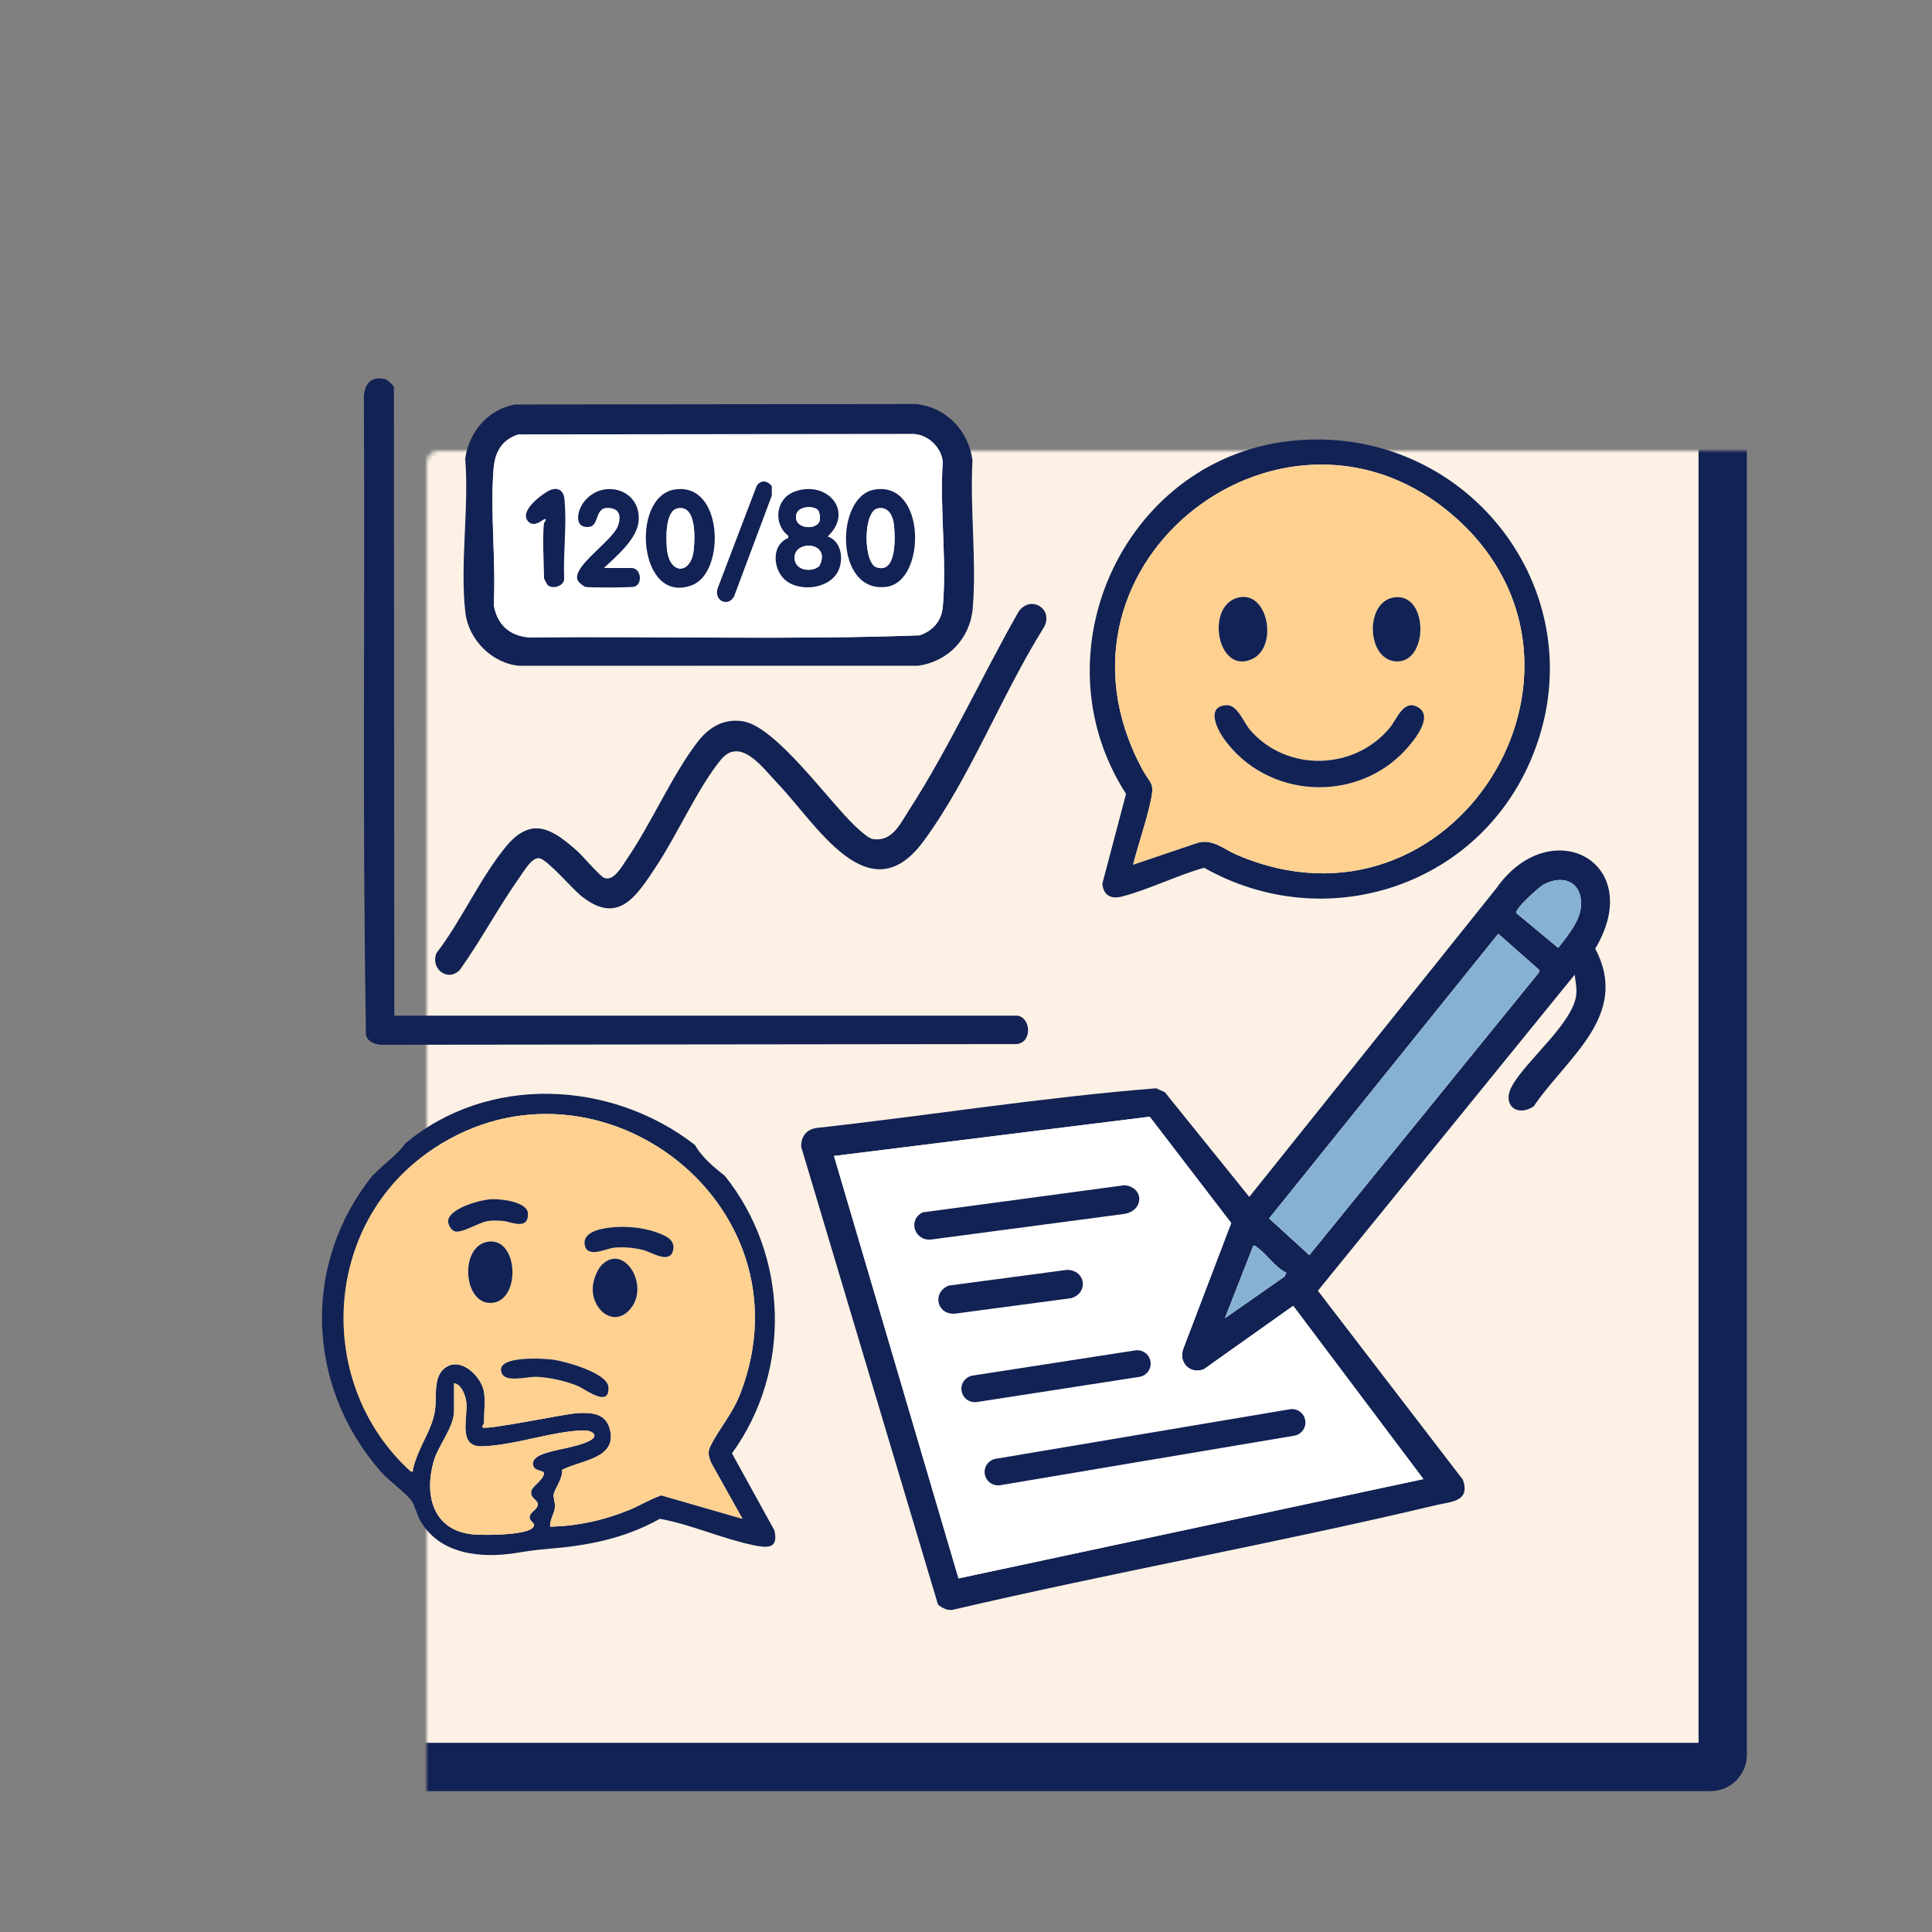 <svg width="480" height="480" viewBox="0 0 480 480" fill="none" xmlns="http://www.w3.org/2000/svg">
<rect x="0" y="0" width="480" height="480" fill="#808080" stroke="none"/>
<mask id="path-1-inside-1_94_2751" fill="white">
<rect x="53" y="56" width="375" height="383" rx="3"/>
</mask>
<rect x="53" y="56" width="375" height="383" rx="3" fill="#FCF1E4" stroke="#122254" stroke-width="12" mask="url(#path-1-inside-1_94_2751)"/>
<g clip-path="url(#clip0_94_2751)">
<path d="M391.226 242.16L327.424 320.68L363.461 367.644C365.333 373.119 360.556 373.048 356.782 373.945C316.97 383.419 276.566 390.636 236.707 399.953C235.333 400.192 234.045 399.479 233.035 398.629L199.057 284.937C198.97 282.458 200.313 280.625 202.804 280.245C230.963 277.128 259.041 272.624 287.252 270.38L289.405 271.359L310.38 297.367L371.664 220.824C385.118 201.54 409.201 214.1 396.335 235.69C405.098 252.267 389.241 262.755 381.05 274.856C376.938 277.649 373.054 274.527 375.642 269.84C379.205 263.378 390.924 254.147 391.625 247.059C391.794 245.343 391.406 243.824 391.23 242.16H391.226ZM376.747 226.878L387.118 235.494C389.425 232.604 392.753 228.613 392.827 224.728C392.937 218.971 388.227 217.229 383.516 219.755C382.381 220.366 376.108 225.966 376.747 226.878ZM372.24 231.985L315.294 302.716L325.306 311.845L382.33 241.646L382.436 240.985L372.24 231.993V231.985ZM353.646 367.476L321.292 324.428L299.119 340.156C295.627 341.573 292.718 338.433 294.006 335.041L305.889 303.852L285.642 277.441L207.205 287.196L238.14 392.152L353.646 367.476ZM319.577 316.181C316.934 315.002 314.609 311.461 312.342 309.903C312.013 309.676 311.954 309.358 311.363 309.519L304.311 327.53L319.17 317.136L319.581 316.184L319.577 316.181Z" fill="#122254"/>
<path d="M322.541 109.368C365.728 106.082 397.6 148.718 380.239 189.024C366.644 220.589 328.99 232.447 299.166 215.596C292.42 217.472 285.509 220.981 278.802 222.723C276.069 223.432 274.186 222.551 273.868 219.567L279.761 197.24C256.832 161.653 279.988 112.61 322.537 109.371L322.541 109.368ZM281.519 214.809L297.522 209.396C301.304 208.327 303.958 210.943 307.165 212.326C361.077 235.569 403.888 166.145 361.625 128.592C319.847 91.47 256.48 139.374 283.547 190.661C286.002 195.31 287.056 194.045 285.67 199.978C284.511 204.932 282.78 209.87 281.519 214.805V214.809Z" fill="#122254"/>
<path d="M252.818 252.342C256.279 252.957 256.432 259.23 252.434 259.399L94.627 259.571C93.065 259.454 91.416 258.831 90.927 257.225C89.98 198.56 90.704 157.29 90.402 98.558C90.598 95.347 92.188 93.385 95.61 94.176C96.209 94.313 97.857 95.805 97.857 96.224L97.963 252.342H252.818Z" fill="#122254"/>
<path d="M128.018 100.493L227.384 100.379C234.968 101.037 240.614 106.923 241.613 114.345C240.943 126.227 242.67 139.393 241.675 151.122C241.037 158.618 235.548 164.347 228.148 165.397L129.076 165.417C122.282 164.868 116.405 158.923 115.622 152.242C114.232 140.36 116.57 126.05 115.583 113.91C116.55 107.241 121.249 101.715 128.014 100.497L128.018 100.493ZM128.794 107.926C124.581 109.277 122.952 112.367 122.619 116.632C121.769 127.433 123.245 139.362 122.678 150.284C123.484 155.129 126.511 157.948 131.429 158.371C163.743 158.011 196.221 159.029 228.437 157.854C231.777 156.738 233.919 154.314 234.24 150.735C235.266 139.276 233.441 126.309 234.224 114.689C233.833 111.086 230.626 108.028 226.996 107.82L128.798 107.93L128.794 107.926Z" fill="#122254"/>
<path d="M212.431 205.21C213.398 206.118 215.677 208.268 216.816 208.456C221.628 209.239 223.582 204.779 225.767 201.399C235.876 185.773 243.844 168.142 253.077 151.956C256.123 147.652 261.902 151.385 259.345 155.877C248.856 172.591 241.088 193.179 229.447 208.997C215.912 227.391 202.803 204.665 193.308 194.769C189.619 190.927 183.973 182.816 179.079 188.773C173.5 195.56 168.288 207.297 163.12 215.106C158.159 222.602 153.59 230.195 144.157 222.39C142.153 220.73 135.994 213.618 134.083 213.238C132.172 212.858 130.144 216.473 129.122 217.914C123.844 225.363 119.533 233.559 114.224 241C111.146 244.082 106.863 240.589 108.449 236.786C114.608 228.793 119.416 217.883 125.771 210.254C132.125 202.625 137.309 206.016 143.386 211.413C144.803 212.674 148.95 217.565 150.042 218.071C152.411 219.171 154.522 215.227 155.681 213.539C161.824 204.571 166.863 192.815 173.206 184.465C176.037 180.741 179.749 178.434 184.596 179.206C192.791 180.514 205.943 199.104 212.431 205.213V205.21Z" fill="#122254"/>
<path d="M353.646 367.475L238.141 392.152L207.205 287.196L285.643 277.441L305.889 303.852L294.006 335.041C292.718 338.433 295.627 341.573 299.12 340.156L321.293 324.428L353.646 367.475ZM279.453 294.457L229.245 301.209C225.482 303.041 227.185 308.317 231.265 307.96L279.351 301.589C284.186 300.782 284.335 295.084 279.453 294.453V294.457ZM265.071 315.495L235.69 319.407C231.614 321.033 232.624 326.59 237.158 326.39L266.199 322.513C270.514 321.135 269.707 315.534 265.067 315.495H265.071Z" fill="white"/>
<path d="M372.239 231.985L382.435 240.977L382.329 241.639L325.305 311.842L315.297 302.713L372.239 231.985Z" fill="#86B1D2"/>
<path d="M376.747 226.878C376.108 225.966 382.381 220.366 383.516 219.755C388.227 217.229 392.937 218.971 392.827 224.728C392.753 228.613 389.429 232.604 387.119 235.494L376.747 226.878Z" fill="#86B1D2"/>
<path d="M319.577 316.18L319.166 317.132L304.307 327.526L311.358 309.515C311.95 309.354 312.008 309.672 312.337 309.899C314.604 311.461 316.926 315.002 319.573 316.176L319.577 316.18Z" fill="#86B1D2"/>
<path d="M281.519 214.809C282.78 209.874 284.514 204.936 285.67 199.982C287.056 194.045 286.002 195.314 283.547 190.665C256.48 139.378 319.847 91.474 361.625 128.596C403.888 166.149 361.077 235.573 307.165 212.33C303.958 210.947 301.304 208.331 297.522 209.4L281.519 214.813V214.809ZM308.254 148.346C299.213 149.611 302.22 167.861 311.085 163.745C317.506 160.764 315.149 147.383 308.254 148.346ZM346.907 148.362C338.833 148.82 339.362 164.371 347.169 164.332C354.847 164.293 354.839 147.915 346.907 148.362ZM304.734 175.2C299.616 175.458 302.298 181.011 304.005 183.436C314.62 198.482 337.106 199.778 349.42 186.063C351.46 183.792 356.319 177.871 352.189 175.646C348.653 173.743 347.044 178.713 345.258 180.855C336.433 191.448 319.663 191.871 310.595 181.372C308.927 179.441 307.424 175.063 304.734 175.2Z" fill="#FFD191"/>
<path d="M128.795 107.926L226.994 107.816C230.623 108.024 233.834 111.079 234.222 114.686C233.439 126.309 235.259 139.272 234.237 150.731C233.916 154.31 231.775 156.734 228.435 157.85C196.219 159.021 163.74 158.003 131.426 158.367C126.508 157.944 123.482 155.125 122.675 150.28C123.243 139.362 121.771 127.429 122.616 116.628C122.949 112.367 124.578 109.273 128.791 107.922L128.795 107.926ZM189.48 119.643C188.842 119.741 188.2 120.262 187.934 120.865L178.321 146.106C177.284 149.199 180.819 150.942 182.366 148.193L191.755 123.121L191.739 120.752C191.203 120.102 190.361 119.51 189.476 119.643H189.48ZM135.161 129.959C134.696 133.879 135.161 139.526 135.161 143.666C135.161 143.76 135.976 145.26 136.042 145.326C137.19 146.435 139.93 145.722 140.169 143.975C139.887 137.713 140.831 130.621 140.271 124.46C140.177 123.442 140.103 122.651 139.304 121.907C138.192 121.116 137.002 121.547 135.964 122.15C133.991 123.293 128.834 127.261 131.348 129.665C133.004 131.247 135.154 128.6 135.553 128.988C135.721 129.462 135.181 129.814 135.161 129.963V129.959ZM150.04 141.12C153.055 138.273 158.235 133.957 158.654 129.567C159.433 121.425 149.449 118.727 144.95 124.868C143.403 126.983 142.546 131.236 146.285 130.914C149.214 130.664 147.37 125.232 152.107 126.321C154.249 126.814 154.202 128.976 153.521 130.703C152.01 134.525 142.428 140.486 143.45 143.971C143.634 144.598 144.883 145.687 145.545 145.812C146.673 146.027 156.712 146.012 157.601 145.745C159.754 145.099 159.28 141.12 156.892 141.12H150.04ZM167.558 121.633C156.473 123.497 158.67 150.664 172.06 145.322C180.31 142.033 179.707 119.589 167.558 121.633ZM205.639 133.28C212.335 126.994 205.408 119.205 197.428 122.138C192.714 123.869 191.986 130.127 195.843 133.104V133.671C191.912 135.203 191.939 140.548 194.468 143.482C197.797 147.335 206.191 146.56 208.341 141.672C209.645 138.708 208.963 134.427 205.639 133.284V133.28ZM217.284 121.633C207.44 123.278 207.295 147.551 220.291 145.784C230.154 144.441 230.158 119.487 217.284 121.633Z" fill="white"/>
<path d="M279.453 294.457C284.335 295.088 284.186 300.786 279.351 301.592L231.265 307.964C227.182 308.321 225.482 303.045 229.245 301.213L279.453 294.461V294.457Z" fill="#122254"/>
<path d="M265.071 315.495C269.711 315.53 270.518 321.135 266.203 322.513L237.162 326.39C232.628 326.59 231.618 321.033 235.694 319.407L265.075 315.495H265.071Z" fill="#122254"/>
<path d="M304.734 175.199C307.424 175.062 308.927 179.441 310.595 181.371C319.663 191.867 336.437 191.448 345.258 180.854C347.044 178.712 348.653 173.743 352.189 175.646C356.319 177.87 351.46 183.792 349.42 186.063C337.102 199.778 314.62 198.482 304.005 183.435C302.294 181.011 299.612 175.458 304.734 175.199Z" fill="#122254"/>
<path d="M308.254 148.346C315.149 147.378 317.506 160.76 311.084 163.744C302.22 167.86 299.213 149.615 308.254 148.346Z" fill="#122254"/>
<path d="M346.906 148.362C354.839 147.915 354.85 164.289 347.168 164.332C339.361 164.375 338.832 148.82 346.906 148.362Z" fill="#122254"/>
<path d="M205.637 133.28C208.962 134.424 209.643 138.708 208.339 141.669C206.19 146.56 197.795 147.332 194.467 143.478C191.937 140.545 191.91 135.199 195.845 133.668V133.1C191.984 130.124 192.709 123.865 197.423 122.135C205.403 119.205 212.329 126.995 205.634 133.276L205.637 133.28ZM203.198 126.72C201.965 125.491 198.398 125.82 197.877 127.696C196.816 131.506 203.249 131.976 203.692 129.156C203.789 128.541 203.633 127.155 203.202 126.72H203.198ZM203.562 140.615C206.82 134.298 196.409 134.005 197.486 139.264C198.01 141.829 201.828 142.213 203.562 140.615Z" fill="#122254"/>
<path d="M217.282 121.633C230.156 119.483 230.152 144.441 220.289 145.785C207.294 147.555 207.439 123.278 217.282 121.633ZM218.065 126.305C214.397 127.065 214.483 139.844 217.752 140.944C222.881 142.675 222.408 133.241 222.086 130.347C221.836 128.103 220.661 125.769 218.065 126.305Z" fill="#122254"/>
<path d="M167.557 121.633C179.706 119.592 180.313 142.033 172.06 145.322C158.669 150.664 156.468 123.493 167.557 121.633ZM168.34 126.305C165.243 126.932 165.478 133.805 165.689 136.237C166.269 142.961 171.738 142.785 172.353 136.609C172.643 133.707 173.07 125.345 168.34 126.305Z" fill="#122254"/>
<path d="M150.038 141.12H156.89C159.279 141.12 159.752 145.099 157.599 145.745C156.71 146.012 146.675 146.027 145.543 145.812C144.878 145.686 143.633 144.598 143.449 143.971C142.431 140.49 152.008 134.529 153.519 130.703C154.2 128.976 154.247 126.814 152.106 126.321C147.368 125.232 149.212 130.66 146.283 130.914C142.544 131.236 143.402 126.982 144.948 124.868C149.447 118.727 159.431 121.421 158.652 129.567C158.233 133.957 153.049 138.273 150.038 141.12Z" fill="#122254"/>
<path d="M135.16 129.959C135.18 129.81 135.716 129.454 135.552 128.984C135.152 128.596 133.003 131.244 131.346 129.661C128.833 127.261 133.989 123.29 135.963 122.146C137 121.547 138.191 121.112 139.303 121.903C140.101 122.647 140.18 123.438 140.27 124.457C140.83 130.621 139.886 137.713 140.168 143.971C139.929 145.722 137.188 146.431 136.041 145.322C135.975 145.256 135.16 143.756 135.16 143.662C135.16 139.523 134.694 133.875 135.16 129.955V129.959Z" fill="#122254"/>
<path d="M189.479 119.643C190.364 119.51 191.206 120.102 191.743 120.752L191.758 123.121L182.369 148.193C180.819 150.938 177.287 149.195 178.324 146.106L187.937 120.865C188.203 120.262 188.845 119.741 189.483 119.643H189.479Z" fill="#122254"/>
<path d="M203.563 140.615C201.825 142.213 198.011 141.833 197.487 139.264C196.41 134.005 206.821 134.294 203.563 140.615Z" fill="white"/>
<path d="M203.199 126.72C203.633 127.155 203.786 128.541 203.688 129.156C203.246 131.976 196.813 131.506 197.874 127.695C198.399 125.82 201.962 125.487 203.195 126.72H203.199Z" fill="white"/>
<path d="M218.066 126.305C220.658 125.769 221.836 128.107 222.087 130.347C222.412 133.241 222.882 142.675 217.753 140.944C214.483 139.844 214.397 127.065 218.066 126.305Z" fill="white"/>
<path d="M168.339 126.305C173.069 125.346 172.642 133.707 172.353 136.609C171.734 142.785 166.264 142.961 165.689 136.237C165.481 133.805 165.246 126.932 168.339 126.305Z" fill="white"/>
<path d="M332.099 279.082C333.106 279.082 333.11 277.516 332.099 277.516C331.089 277.516 331.089 279.082 332.099 279.082Z" fill="#122254"/>
<path d="M181.86 361.084C196.805 340.402 195.881 311.841 180.035 292.072C179.996 292.06 179.953 292.041 179.914 292.009C177.232 289.863 174.432 287.557 172.702 284.533C172.694 284.518 172.694 284.506 172.686 284.49C151.825 268.246 121.05 266.851 100.509 284.251C100.509 284.326 100.494 284.404 100.435 284.478C98.273 287.251 95.321 289.233 92.905 291.763C92.851 291.817 92.796 291.841 92.737 291.857C74.961 313.76 75.975 344.334 94.593 365.596C96.621 367.914 100.681 370.808 102.248 372.821C102.913 373.679 103.614 376.377 104.382 377.736C109.151 386.183 119.413 387.221 128.16 385.839C131.378 385.33 132.921 385.075 136.104 384.817C146.034 384.014 155.172 382.271 163.935 377.34C171.719 378.75 179.452 382.295 187.122 383.881C190.595 384.597 193.516 384.879 192.381 380.184L181.856 361.084H181.86ZM132.573 364.417C133.172 365.623 135.278 365.192 135.133 366.179C134.922 367.75 132.158 369.289 131.981 370.507C131.719 372.308 133.473 372.484 133.583 373.636C133.72 375.061 131.86 375.441 131.582 376.769C131.437 378.257 133.642 378.39 132.201 379.698C130.29 381.429 120.11 381.492 117.361 381.206C107.561 380.184 105.345 371.458 107.745 363.066C108.896 359.04 112.811 354.618 112.811 350.51V343.657C114.663 343.939 115.603 346.629 115.842 348.262C116.371 351.885 113.563 359.486 119.644 359.337C127.913 359.134 137.463 355.464 145.137 355.39C147.161 355.37 148.959 356.702 146.488 357.951C142.948 359.741 137.78 360.003 134.346 361.472C133.191 361.965 131.883 363.011 132.577 364.413L132.573 364.417ZM164.299 371.513C161.496 372.469 159.002 374.051 156.257 375.171C150.059 377.705 143.414 379.165 136.692 379.295C136.531 377.552 137.772 376.056 137.882 374.392C137.956 373.264 137.447 372.167 137.553 371.353C137.729 369.99 139.938 367.225 139.624 365.192C144.225 362.776 153.591 362.412 151.468 354.924C150.384 351.09 146.95 350.91 143.528 351.086C140.376 351.247 120.799 355.402 119.859 354.622C119.71 354.199 120.251 353.769 120.251 353.647C120.251 351.427 120.584 347.8 120.251 345.815C119.558 341.656 113.712 336.286 109.855 340.508C107.768 342.791 108.461 347.322 108.109 350.119C107.451 355.327 103.931 359.396 102.624 365.004C102.514 365.47 102.917 365.713 102.052 365.592C78.571 344.33 79.898 305.497 105.795 286.711C146.535 257.159 202.283 298.318 183.978 346.112C181.954 351.399 178.689 354.834 176.468 359.361C175.768 360.794 176.077 361.989 176.672 363.395L184.46 377.333L164.299 371.513Z" fill="#122254"/>
<path d="M120.25 345.811C119.557 341.652 113.711 336.283 109.855 340.504C107.768 342.787 108.461 347.318 108.108 350.115C107.451 355.323 103.931 359.392 102.623 365C102.513 365.466 102.917 365.709 102.051 365.588C78.57 344.33 79.898 305.497 105.794 286.711C146.534 257.159 202.282 298.318 183.978 346.112C181.953 351.399 178.688 354.834 176.468 359.361C175.767 360.794 176.076 361.989 176.671 363.395L184.459 377.333L164.299 371.513C161.495 372.469 159.001 374.051 156.256 375.171C150.058 377.705 143.414 379.165 136.691 379.295C136.53 377.552 137.772 376.056 137.881 374.392C137.956 373.264 137.447 372.167 137.552 371.353C137.729 369.99 139.937 367.225 139.624 365.192C144.224 362.776 153.59 362.412 151.468 354.924C150.383 351.09 146.949 350.91 143.527 351.086C140.375 351.247 120.798 355.402 119.859 354.622C119.71 354.199 120.25 353.769 120.25 353.647C120.25 351.427 120.583 347.8 120.25 345.815V345.811ZM122.137 297.942C119.42 298.064 112.314 299.991 111.397 302.92C111.08 303.934 111.949 305.466 112.815 305.865C114.498 306.64 118.958 303.66 121.26 303.355C122.353 303.21 124.009 303.229 125.109 303.355C127.008 303.566 131.268 305.72 131.166 301.549C131.092 298.518 124.346 297.845 122.133 297.946L122.137 297.942ZM151.487 304.996C148.974 305.297 144.322 306.221 145.379 309.703C146.229 312.491 150.736 310.169 152.556 309.981C154.874 309.742 157.545 309.997 159.8 310.561C161.754 311.05 166.229 314.03 167.161 310.87C168.01 307.976 165.227 306.922 163.038 306.147C159.491 304.886 155.227 304.545 151.487 304.996ZM121.331 308.481C114.087 309.46 115.023 324.009 122.004 323.715C129.502 323.398 128.876 307.463 121.331 308.481ZM149.749 314.03C148.148 315.472 147.137 318.601 147.259 320.731C147.56 326.01 153.034 329.926 156.867 324.867C161.213 319.133 155.176 309.139 149.749 314.026V314.03ZM150.696 346.696C151.182 346.21 151.252 345.012 151.115 344.338C150.446 341.037 140.642 338.292 137.619 337.837C135.321 337.493 122.474 336.647 124.737 341.307C125.787 343.465 130.971 342.047 132.987 342.071C136.143 342.106 140.403 343.073 143.343 344.256C145.133 344.977 149.213 348.188 150.696 346.7V346.696Z" fill="#FFD191"/>
<path d="M112.811 343.657C114.663 343.939 115.603 346.629 115.842 348.262C116.371 351.885 113.563 359.486 119.644 359.337C127.913 359.134 137.463 355.464 145.137 355.39C147.161 355.37 148.959 356.702 146.488 357.951C142.948 359.741 137.78 360.003 134.346 361.472C133.191 361.965 131.883 363.011 132.577 364.413C133.176 365.619 135.282 365.188 135.137 366.175C134.926 367.746 132.161 369.285 131.985 370.503C131.723 372.304 133.477 372.48 133.587 373.632C133.724 375.057 131.864 375.437 131.586 376.765C131.441 378.253 133.645 378.386 132.205 379.694C130.294 381.425 120.114 381.488 117.365 381.202C107.565 380.18 105.349 371.454 107.749 363.062C108.9 359.036 112.815 354.614 112.815 350.506V343.653L112.811 343.657Z" fill="#FFD191"/>
<path d="M121.332 308.481C128.877 307.459 129.503 323.398 122.005 323.715C115.028 324.009 114.088 309.464 121.332 308.481Z" fill="#122254"/>
<path d="M149.75 314.03C155.177 309.143 161.214 319.137 156.868 324.871C153.031 329.93 147.557 326.01 147.26 320.735C147.138 318.605 148.149 315.476 149.75 314.034V314.03Z" fill="#122254"/>
<path d="M150.696 346.696C149.216 348.184 145.136 344.973 143.343 344.252C140.403 343.069 136.147 342.102 132.987 342.067C130.97 342.043 125.786 343.465 124.737 341.303C122.474 336.643 135.316 337.489 137.619 337.833C140.641 338.288 150.442 341.033 151.115 344.334C151.252 345.008 151.178 346.206 150.696 346.692V346.696Z" fill="#122254"/>
<path d="M151.488 304.996C155.228 304.549 159.488 304.89 163.039 306.147C165.224 306.922 168.011 307.976 167.162 310.87C166.234 314.03 161.759 311.054 159.801 310.561C157.549 309.997 154.879 309.742 152.557 309.981C150.737 310.169 146.23 312.491 145.38 309.703C144.323 306.221 148.975 305.297 151.488 304.996Z" fill="#122254"/>
<path d="M122.137 297.943C124.349 297.845 131.095 298.514 131.17 301.546C131.272 305.716 127.008 303.562 125.113 303.351C124.008 303.226 122.352 303.206 121.264 303.351C118.961 303.656 114.506 306.641 112.818 305.861C111.953 305.462 111.084 303.934 111.401 302.916C112.317 299.987 119.42 298.06 122.141 297.939L122.137 297.943Z" fill="#122254"/>
<path d="M242.18 348.372C240.567 348.372 239.15 347.197 238.895 345.552C238.613 343.735 239.858 342.036 241.675 341.754L282.043 335.503C283.856 335.221 285.559 336.467 285.841 338.284C286.123 340.101 284.878 341.801 283.061 342.082L242.693 348.333C242.521 348.36 242.349 348.372 242.18 348.372Z" fill="#122254"/>
<path d="M247.949 369.042C246.355 369.042 244.946 367.89 244.672 366.265C244.366 364.452 245.588 362.737 247.401 362.431L320.447 350.13C322.256 349.825 323.975 351.047 324.28 352.86C324.586 354.673 323.364 356.388 321.551 356.694L248.505 368.995C248.317 369.026 248.133 369.042 247.949 369.042Z" fill="#122254"/>
</g>
<defs>
<clipPath id="clip0_94_2751">
<rect width="320" height="306" fill="white" transform="translate(80 94)"/>
</clipPath>
</defs>
</svg>
